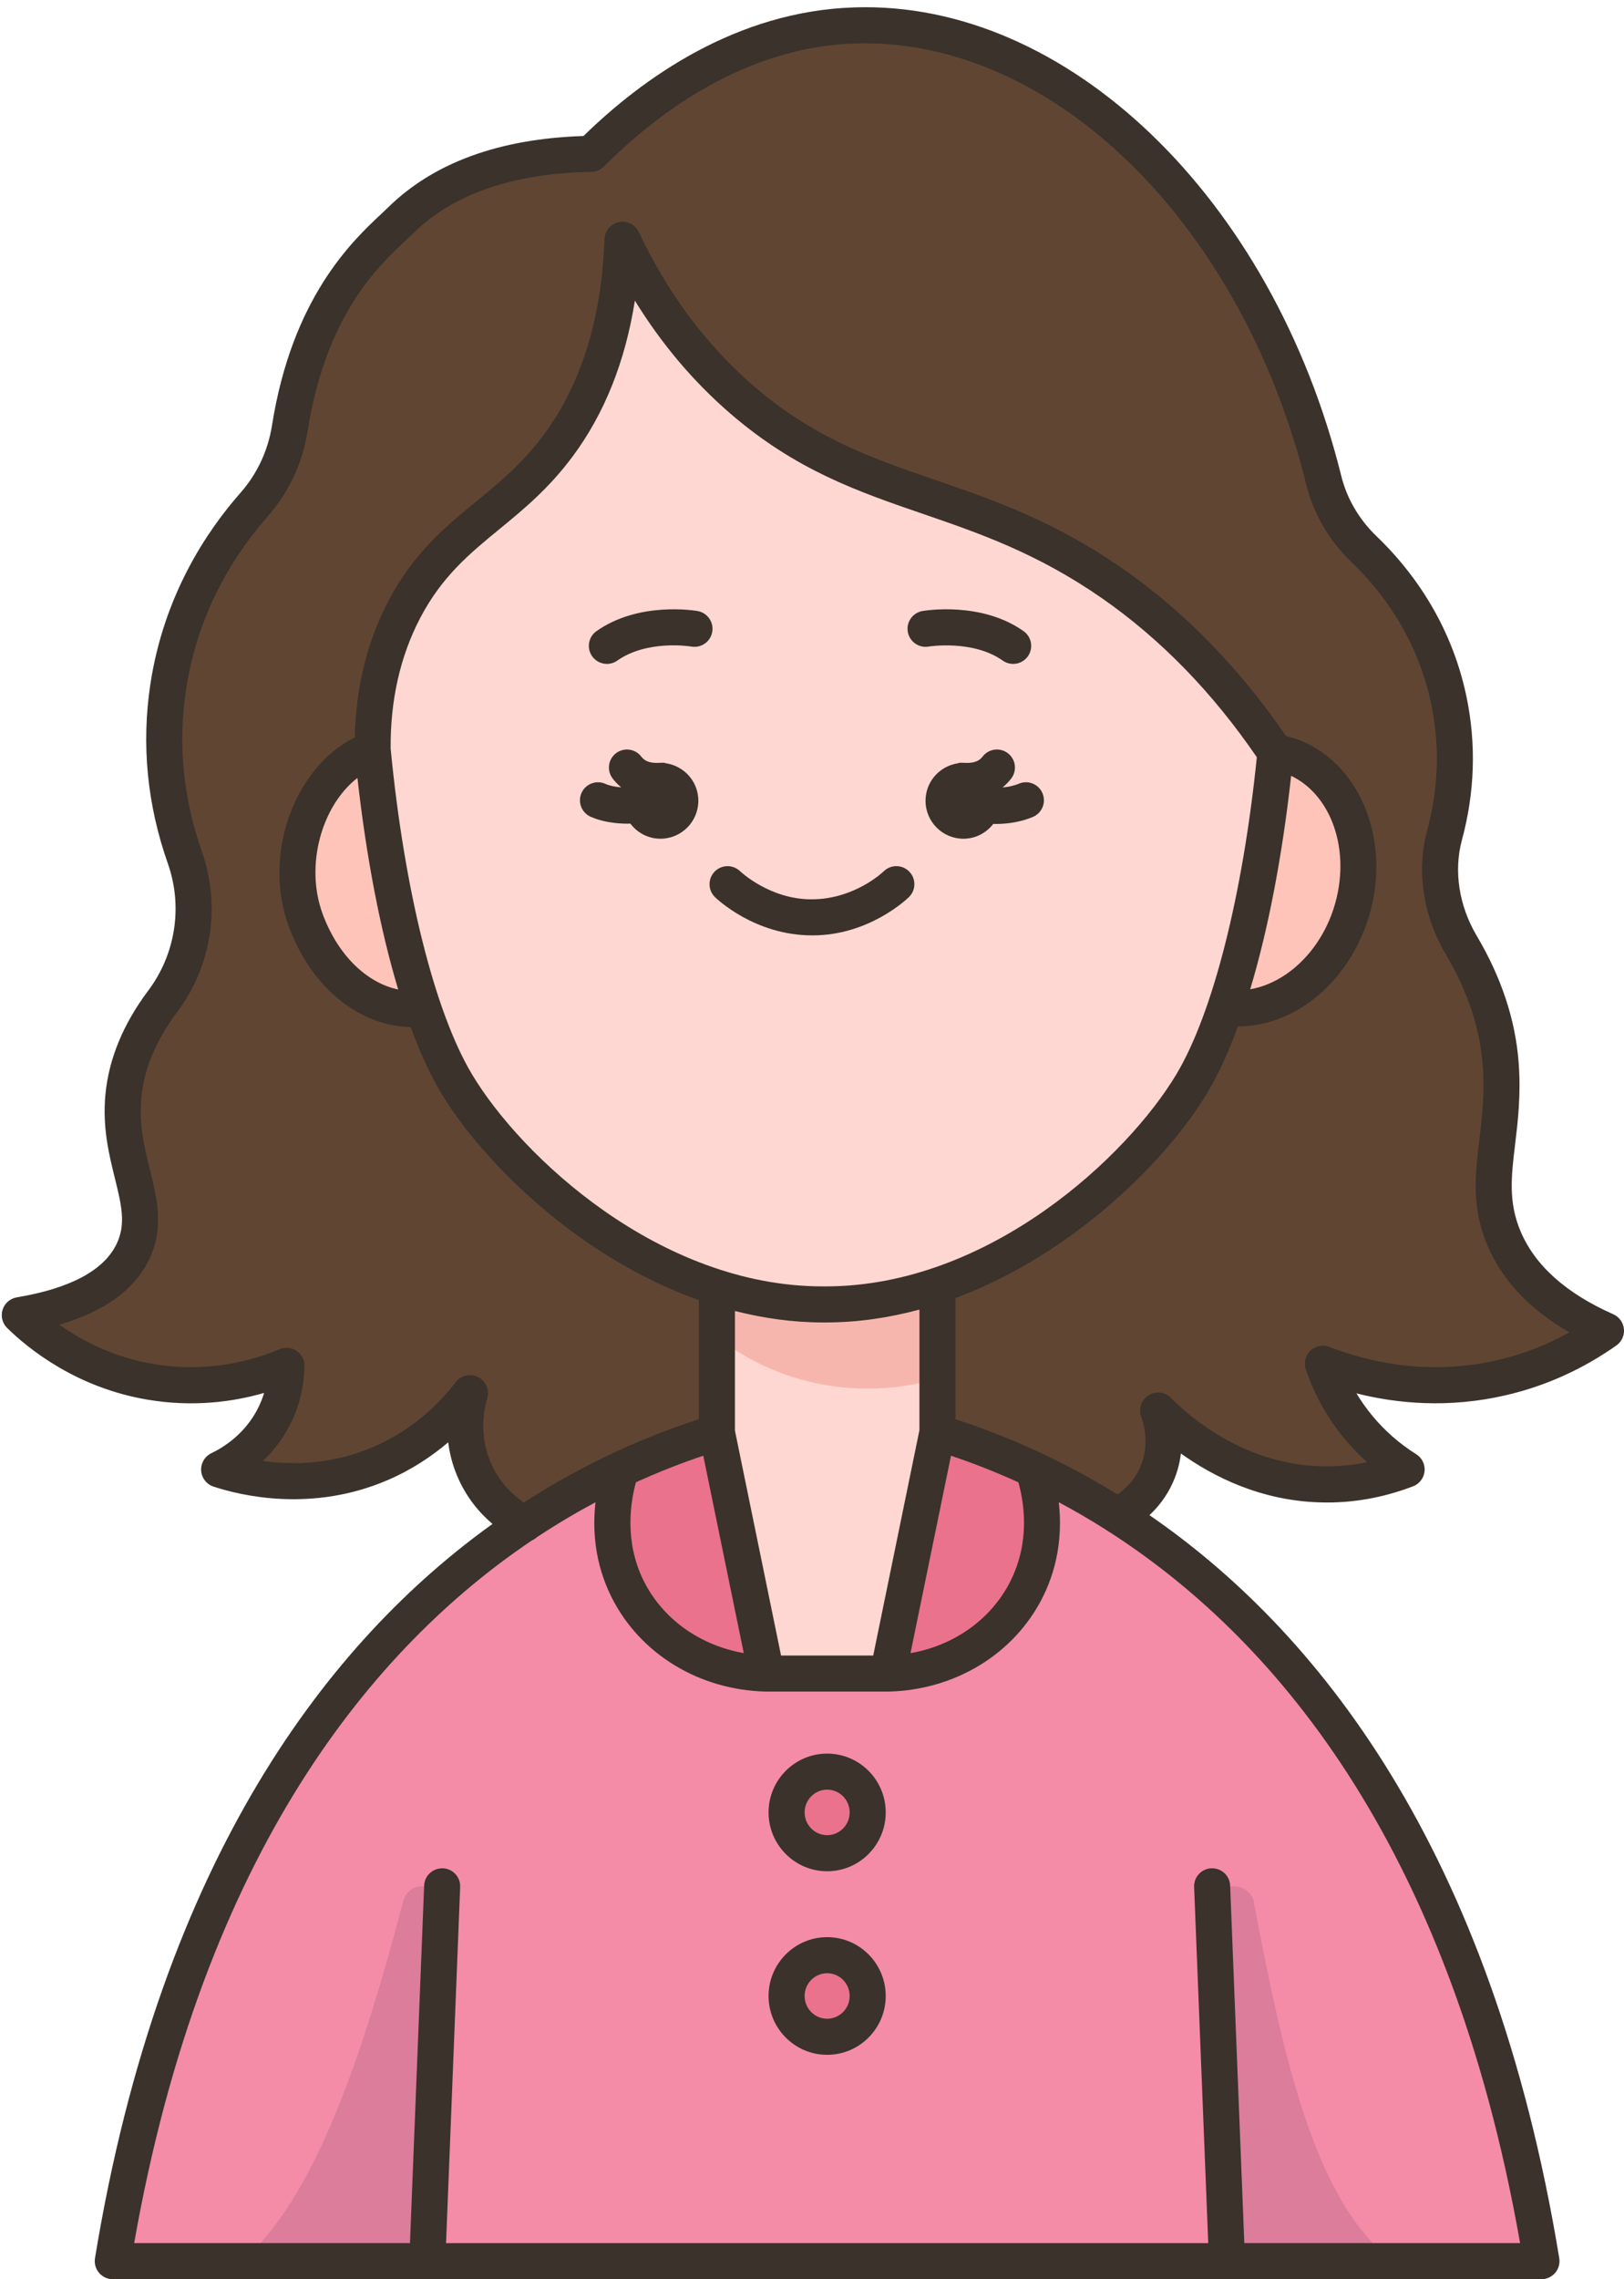 <?xml version="1.0" encoding="UTF-8"?><svg xmlns="http://www.w3.org/2000/svg" xmlns:xlink="http://www.w3.org/1999/xlink" height="126.4" preserveAspectRatio="xMidYMid meet" version="1.0" viewBox="-0.1 -0.4 90.1 126.4" width="90.1" zoomAndPan="magnify"><g><g><g id="change1_1"><path d="M61.88,83.671h-0.01c-1.6-1.03-3.16-1.88-4.64-2.57H34.35c-1.69,0.79-3.49,1.79-5.34,3.02 c-9.01,6.03-19.07,17.83-22.85,40.88h17.45h22.18h22.18h17.45C81.54,101.361,71.06,89.561,61.88,83.671z" fill="#f48ca7"/></g><g id="change2_2"><path d="M45.79,108.031c1.24,0,2.25,1.02,2.25,2.27c0,1.24-1.01,2.26-2.25,2.26 c-1.24,0-2.25-1.02-2.25-2.26C43.54,109.051,44.55,108.031,45.79,108.031z" fill="#ea728c"/></g><g id="change2_4"><path d="M45.79,97.851c1.24,0,2.25,1.02,2.25,2.26c0,1.25-1.01,2.27-2.25,2.27 c-1.24,0-2.25-1.02-2.25-2.27C43.54,98.871,44.55,97.851,45.79,97.851z" fill="#ea728c"/></g><g id="change2_1"><path d="M57.23,81.101c0.21,0.63,1.15,3.6-0.38,6.64c-1.41,2.81-4.38,4.6-7.69,4.67l2.75-13.37 c1.57,0.48,3.37,1.14,5.32,2.05V81.101z" fill="#ea728c"/></g><g id="change2_3"><path d="M39.67,79.041l2.75,13.37c-3.31-0.07-6.28-1.86-7.69-4.67c-1.53-3.04-0.59-6.01-0.38-6.64v-0.01 C36.3,80.181,38.1,79.521,39.67,79.041z" fill="#ea728c"/></g><g id="change3_1"><path d="M83.35,68.301c-1.35-3.17,0.12-5.56-0.19-9.7c-0.13-1.72-0.63-3.97-2.19-6.59 c-1.09-1.83-1.48-4.03-0.93-6.09c0.52-1.92,0.86-4.51,0.25-7.46c-0.84-4.06-3.07-6.83-4.71-8.4c-1.09-1.04-1.87-2.36-2.24-3.83 c-3.86-15.59-15.19-25.56-25.99-25.22c-6.85,0.21-12.06,4.52-14.65,7.12c-6.13,0.11-9.13,2.29-10.54,3.66 c-1.39,1.36-5.01,4.15-6.18,11.56c-0.25,1.58-0.94,3.05-1.99,4.25c-1.73,1.96-4.03,5.34-4.75,10.09 c-0.58,3.76,0.06,7.02,0.92,9.46c0.95,2.71,0.48,5.7-1.24,7.99c-1.5,2.01-2.04,3.8-2.17,5.26c-0.35,3.69,1.77,6.03,0.52,8.62 c-1.08,2.24-3.93,3.12-6.27,3.51c0.87,0.85,3.35,3.06,7.28,3.71c3.56,0.6,6.37-0.41,7.51-0.89c-0.01,0.62-0.11,1.65-0.67,2.77 c-0.93,1.87-2.5,2.71-3.06,2.97c1.04,0.35,4.82,1.45,8.95-0.32c2.63-1.14,4.22-2.93,4.96-3.9c-0.14,0.46-0.61,2.21,0.21,4.18 c0.83,1.97,2.4,2.85,2.83,3.07c1.85-1.23,3.65-2.23,5.34-3.02v-0.01c1.95-0.91,3.75-1.57,5.32-2.05h12.24 c1.57,0.48,3.37,1.14,5.32,2.05v0.01c1.48,0.69,3.04,1.54,4.64,2.57h0.01c0.36-0.18,1.53-0.82,2.18-2.25 c0.77-1.72,0.21-3.29,0.09-3.59c0.89,0.9,4.15,3.96,9.03,4.09c1.99,0.05,3.63-0.4,4.76-0.83c-0.73-0.45-1.73-1.19-2.68-2.35 c-1.1-1.33-1.67-2.64-1.96-3.51c1.56,0.61,5.35,1.84,9.93,0.77c2.61-0.61,4.55-1.74,5.77-2.6 C87.03,72.531,84.5,71.011,83.35,68.301z" fill="#604533"/></g><g id="change4_1"><path d="M23.38,55.531c-2.74,0.33-5.34-1.67-6.53-4.92c-1.37-3.75,0.46-8.16,3.54-9.39l0.18-0.07 C23.154,46.077,23.665,51.268,23.38,55.531z" fill="#fec4b9"/></g><g id="change4_2"><path d="M71.65,41.591c3.08,1.23,4.46,5.27,3.08,9.02c-1.19,3.25-4.05,5.21-6.79,4.88l-0.05-0.02 c-1.546-3.857-1.083-8.842,2.77-14.14h0.08C71.05,41.391,71.35,41.471,71.65,41.591z" fill="#fec4b9"/></g><g id="change5_1"><path d="M70.66,41.331c-0.53,5.4-1.49,10.37-2.77,14.14c-0.56,1.66-1.19,3.09-1.86,4.21 c-2.34,3.91-7.65,9.02-14.12,11.2c-1.97,0.67-4.06,1.06-6.2,1.06h-0.16c-2.02,0-4-0.35-5.88-0.95 c-6.62-2.12-12.08-7.33-14.45-11.31c-0.66-1.11-1.28-2.52-1.84-4.15c-1.3-3.82-2.28-8.88-2.81-14.38 c-0.02-1.87,0.21-4.8,1.76-7.75c2.32-4.42,5.66-5.2,8.55-9.1c1.54-2.08,3.35-5.57,3.56-11.4c1.07,2.27,3.06,5.8,6.63,8.88 c6.64,5.72,12.68,4.71,20.54,10.18C63.99,33.611,67.4,36.451,70.66,41.331z" fill="#ffd7d2"/></g><g id="change5_2"><path d="M39.67,70.991v8.05l2.75,13.37h6.74l2.75-13.37v-8.16C47.595,68.706,43.516,68.743,39.67,70.991z" fill="#ffd7d2"/></g><g id="change6_1"><path d="M51.91,70.881v5.18c-1.23,0.36-2.53,0.55-3.87,0.55c-3.15,0-6.06-1.06-8.37-2.86v-2.76 c1.88,0.6,3.86,0.95,5.88,0.95h0.16C47.85,71.941,49.94,71.551,51.91,70.881z" fill="#f7b6ad"/></g><g id="change7_1"><path d="M23.61,125.001l0.776-19.676c0.024-0.608-0.463-1.114-1.071-1.114h0 c-0.487,0-0.911,0.331-1.035,0.801c-2.293,8.684-4.896,16.442-8.918,19.972L23.61,125.001z" fill="#db7d9b"/></g><g id="change7_2"><path d="M67.97,125.001l-0.773-19.586c-0.026-0.657,0.5-1.204,1.158-1.204h0 c0.478,0,0.908,0.294,1.08,0.74c1.628,8.646,3.444,16.906,7.756,20.033L67.97,125.001z" fill="#db7d9b"/></g></g><g fill="#3a322b" id="change8_1"><path d="M45.79,96.854c-1.792,0-3.25,1.463-3.25,3.262s1.458,3.263,3.25,3.263s3.25-1.464,3.25-3.263 S47.583,96.854,45.79,96.854z M45.79,101.378c-0.689,0-1.25-0.566-1.25-1.263c0-0.696,0.561-1.262,1.25-1.262 s1.25,0.566,1.25,1.262C47.041,100.812,46.48,101.378,45.79,101.378z" fill="inherit"/><path d="M45.79,107.034c-1.792,0-3.25,1.464-3.25,3.263s1.458,3.262,3.25,3.262s3.25-1.463,3.25-3.262 S47.583,107.034,45.79,107.034z M45.79,111.559c-0.689,0-1.25-0.566-1.25-1.262c0-0.696,0.561-1.263,1.25-1.263 s1.25,0.566,1.25,1.263C47.041,110.992,46.48,111.559,45.79,111.559z" fill="inherit"/><path d="M51.424,35.458c0.024-0.004,2.451-0.392,4.11,0.779c0.175,0.124,0.376,0.183,0.576,0.183 c0.314,0,0.623-0.147,0.818-0.423c0.318-0.451,0.211-1.075-0.24-1.394c-2.358-1.666-5.479-1.138-5.611-1.115 c-0.544,0.096-0.907,0.615-0.811,1.159C50.362,35.191,50.883,35.553,51.424,35.458z" fill="inherit"/><path d="M33.571,36.42c0.199,0,0.4-0.06,0.576-0.183c1.662-1.174,4.069-0.787,4.112-0.778 c0.546,0.093,1.06-0.269,1.156-0.812c0.096-0.544-0.267-1.063-0.811-1.159c-0.131-0.023-3.251-0.55-5.611,1.115 c-0.451,0.318-0.559,0.942-0.24,1.394C32.948,36.272,33.257,36.42,33.571,36.42z" fill="inherit"/><path d="M39.564,49.35c0.089,0.087,2.2,2.126,5.394,2.126c0.01,0,0.018,0,0.026,0 c3.146,0,5.257-2.039,5.346-2.126c0.394-0.387,0.4-1.021,0.013-1.414c-0.388-0.395-1.021-0.4-1.414-0.013 c-0.016,0.016-1.607,1.553-3.999,1.553c-0.005-0.001-0.012,0-0.019,0c-2.293,0-3.911-1.521-3.947-1.555 c-0.395-0.384-1.025-0.378-1.412,0.015C39.166,48.33,39.171,48.963,39.564,49.35z" fill="inherit"/><path d="M56.424,43.064c-0.278,0.119-0.591,0.18-0.903,0.208c0.176-0.142,0.337-0.307,0.482-0.496 c0.336-0.438,0.253-1.066-0.185-1.402c-0.438-0.335-1.066-0.253-1.402,0.185c-0.252,0.328-0.624,0.365-1,0.348 c-0.022-0.001-0.042-0.006-0.064-0.006c-0.013,0-0.024,0.003-0.037,0.004c-0.042-0.002-0.105-0.005-0.122-0.005 c-0.06,0-0.111,0.023-0.167,0.034c-0.065,0.01-0.128,0.023-0.19,0.039c-0.007,0.003-0.015,0.004-0.021,0.007 c-0.899,0.239-1.566,1.053-1.566,2.029c0,1.164,0.942,2.107,2.103,2.107c0.677,0,1.272-0.326,1.657-0.824 c0.037,0.001,0.072,0.006,0.109,0.006c0.697,0,1.436-0.112,2.094-0.395c0.507-0.218,0.742-0.806,0.524-1.313 C57.52,43.081,56.931,42.846,56.424,43.064z" fill="inherit"/><path d="M32.667,44.896c0.615,0.275,1.356,0.385,2.071,0.385c0.045,0,0.087-0.006,0.132-0.007 c0.384,0.508,0.986,0.841,1.671,0.841c1.161,0,2.103-0.943,2.103-2.107c0-0.969-0.656-1.777-1.545-2.023 c-0.014-0.006-0.029-0.008-0.043-0.013c-0.062-0.016-0.124-0.028-0.188-0.038c-0.057-0.01-0.108-0.034-0.168-0.034 c-0.016,0-0.079,0.003-0.121,0.005c-0.013,0-0.024-0.004-0.037-0.004c-0.022,0-0.042,0.006-0.064,0.006 c-0.376,0.017-0.749-0.019-1.001-0.348c-0.336-0.438-0.963-0.521-1.402-0.185s-0.521,0.963-0.185,1.402 c0.143,0.187,0.302,0.35,0.477,0.491c-0.32-0.026-0.631-0.083-0.883-0.196c-0.503-0.225-1.095,0-1.321,0.504 C31.938,44.078,32.163,44.67,32.667,44.896z" fill="inherit"/><path d="M89.404,72.487c-2.602-1.15-4.33-2.69-5.134-4.579c-0.696-1.635-0.526-3.048-0.312-4.837 c0.156-1.296,0.332-2.765,0.197-4.546c-0.179-2.364-0.962-4.728-2.325-7.024c-0.986-1.661-1.286-3.599-0.822-5.315 c0.714-2.64,0.8-5.309,0.256-7.932c-0.882-4.261-3.2-7.198-4.989-8.911c-0.971-0.93-1.65-2.089-1.962-3.351 C70.49,10.57,59.094-0.374,47.315,0.01c-6.563,0.203-11.758,3.925-15.042,7.133c-4.656,0.149-8.292,1.472-10.811,3.933 c-0.116,0.114-0.249,0.238-0.395,0.375c-1.608,1.505-4.955,4.637-6.077,11.748c-0.221,1.396-0.826,2.688-1.751,3.736 c-1.865,2.114-4.246,5.669-4.995,10.603c-0.506,3.34-0.182,6.686,0.966,9.945c0.842,2.39,0.435,5.029-1.089,7.06 c-1.391,1.854-2.19,3.796-2.373,5.771c-0.169,1.821,0.199,3.311,0.524,4.625c0.365,1.479,0.629,2.547,0.097,3.65 c-0.708,1.469-2.571,2.465-5.536,2.961c-0.372,0.062-0.676,0.328-0.789,0.687s-0.014,0.751,0.255,1.015 c1.232,1.204,3.886,3.322,7.812,3.977c2.53,0.422,4.741,0.113,6.443-0.379c-0.086,0.285-0.196,0.561-0.327,0.824 c-0.727,1.459-1.941,2.205-2.6,2.52c-0.368,0.176-0.593,0.558-0.567,0.966c0.026,0.407,0.297,0.758,0.685,0.886 c1.502,0.495,5.45,1.453,9.662-0.36c1.35-0.581,2.462-1.331,3.359-2.097c0.073,0.583,0.224,1.21,0.494,1.854 c0.511,1.218,1.26,2.077,1.965,2.674c-8.962,6.423-18.391,18.393-22.055,40.723c-0.047,0.29,0.035,0.586,0.225,0.81 s0.469,0.353,0.762,0.353H45.79h39.631c0.293,0,0.572-0.129,0.762-0.353s0.272-0.52,0.225-0.81 c-3.757-22.898-13.577-34.911-22.738-41.211c0.474-0.439,0.949-1.025,1.298-1.802c0.252-0.561,0.389-1.107,0.449-1.617 c1.772,1.27,4.42,2.622,7.732,2.712c1.745,0.054,3.473-0.252,5.147-0.891c0.354-0.135,0.602-0.459,0.639-0.837 c0.037-0.378-0.143-0.744-0.464-0.945c-0.926-0.58-1.747-1.3-2.441-2.14c-0.322-0.391-0.614-0.802-0.874-1.234 c2.244,0.567,5.111,0.842,8.301,0.101c2.189-0.509,4.248-1.437,6.119-2.756c0.294-0.208,0.455-0.558,0.419-0.917 C89.96,72.944,89.734,72.633,89.404,72.487z M84.236,124.001H68.934l-0.786-19.828c-0.021-0.552-0.473-0.969-1.039-0.959 c-0.552,0.021-0.981,0.487-0.959,1.039l0.783,19.749H45.79H24.647l0.783-19.749c0.022-0.552-0.408-1.017-0.959-1.039 c-0.562-0.009-1.017,0.408-1.039,0.959l-0.786,19.828H7.344c3.834-21.771,13.324-33.088,22.068-38.97 c0.101-0.045,0.195-0.103,0.278-0.18c1.1-0.727,2.187-1.37,3.248-1.936c-0.165,1.453-0.073,3.346,0.899,5.28 c1.577,3.136,4.856,5.136,8.559,5.219c0.008,0,0.015,0,0.022,0h0h0l0,0l0,0l6.767,0c3.703-0.083,6.981-2.083,8.558-5.219 c0.972-1.933,1.063-3.826,0.899-5.281c0.841,0.448,1.697,0.943,2.563,1.491c0.044,0.039,0.095,0.063,0.144,0.094 C70.313,90.219,80.283,101.548,84.236,124.001z M19.731,42.743c0.498,4.456,1.277,8.466,2.262,11.735 c-1.766-0.369-3.366-1.929-4.201-4.214C16.811,47.583,17.752,44.277,19.731,42.743z M21.573,41.114 c-0.021-2.685,0.531-5.124,1.643-7.247c1.211-2.311,2.746-3.57,4.37-4.903c1.355-1.111,2.756-2.261,4.093-4.062 c1.761-2.372,2.915-5.266,3.444-8.631c1.474,2.398,3.248,4.497,5.298,6.266c3.644,3.143,7.063,4.318,10.683,5.562 c3.115,1.071,6.336,2.178,9.939,4.682c3.249,2.259,6.134,5.227,8.586,8.814c-0.777,7.632-2.435,14.186-4.458,17.575 c-2.716,4.552-10.403,11.773-19.466,11.773h-0.159c-9.063,0-16.75-7.221-19.466-11.773C24.012,55.705,22.328,48.957,21.573,41.114 z M71.533,42.626c2.392,1.151,3.408,4.503,2.261,7.639c-0.827,2.261-2.622,3.871-4.533,4.2 C70.253,51.169,71.036,47.122,71.533,42.626z M56.4,81.808c0.317,1.121,0.664,3.285-0.444,5.488 c-1.063,2.115-3.129,3.566-5.541,3.987l2.246-10.95C53.83,80.724,55.087,81.212,56.4,81.808z M45.546,72.943h0.159 c1.794,0,3.536-0.264,5.206-0.714v6.685l-2.564,12.501h-5.114l-2.558-12.472v-6.636C42.244,72.704,43.87,72.943,45.546,72.943z M38.918,80.333l2.246,10.947c-2.42-0.425-4.48-1.874-5.54-3.984c-1.118-2.224-0.728-4.458-0.442-5.489 C36.494,81.212,37.75,80.724,38.918,80.333z M83.004,75.027c-3.875,0.902-7.22,0.102-9.345-0.728 c-0.362-0.14-0.774-0.061-1.056,0.21c-0.281,0.269-0.38,0.677-0.254,1.046c0.481,1.403,1.2,2.69,2.138,3.826 c0.389,0.471,0.811,0.91,1.264,1.315c-0.843,0.173-1.699,0.245-2.548,0.226c-4.246-0.115-7.249-2.693-8.342-3.796 c-0.333-0.335-0.854-0.392-1.25-0.137c-0.397,0.255-0.562,0.753-0.395,1.195c0.128,0.339,0.502,1.545-0.072,2.822 c-0.329,0.731-0.837,1.192-1.243,1.476c-3.241-1.999-6.339-3.312-8.99-4.169v-6.725c6.593-2.453,11.787-7.723,13.978-11.393 c0.602-1.008,1.167-2.242,1.688-3.667c3.016-0.008,5.862-2.206,7.095-5.577c1.554-4.249-0.083-8.866-3.65-10.294 c-0.237-0.095-0.498-0.17-0.774-0.236c-2.583-3.769-5.628-6.895-9.064-9.284c-3.832-2.663-7.186-3.816-10.431-4.931 c-3.433-1.18-6.675-2.294-10.026-5.185c-2.638-2.275-4.786-5.151-6.384-8.549c-0.196-0.417-0.656-0.648-1.105-0.554 c-0.452,0.093-0.782,0.482-0.799,0.943c-0.161,4.407-1.293,8.057-3.366,10.848c-1.19,1.604-2.495,2.674-3.756,3.708 c-1.708,1.4-3.473,2.849-4.873,5.521c-1.177,2.248-1.797,4.79-1.861,7.561c-3.369,1.677-5.114,6.503-3.67,10.451 c1.241,3.395,3.895,5.557,6.771,5.61c0.518,1.41,1.08,2.632,1.677,3.633c2.228,3.732,7.561,9.116,14.312,11.512v6.604 c-2.847,0.92-6.21,2.362-9.711,4.62c-0.581-0.399-1.376-1.114-1.857-2.262c-0.652-1.555-0.34-2.971-0.176-3.508 c0.142-0.463-0.068-0.961-0.499-1.182c-0.43-0.222-0.958-0.103-1.251,0.282c-0.843,1.103-2.318,2.621-4.563,3.587 c-2.294,0.988-4.504,1.007-6.133,0.781c0.557-0.527,1.106-1.204,1.535-2.064c0.487-0.978,0.755-2.083,0.775-3.196 c0.006-0.338-0.159-0.657-0.44-0.846c-0.28-0.189-0.637-0.224-0.949-0.093c-1.539,0.65-3.998,1.322-6.963,0.826 c-2.242-0.374-4.004-1.303-5.248-2.189c2.502-0.729,4.173-1.938,4.979-3.61c0.845-1.752,0.437-3.402,0.042-4.999 c-0.301-1.217-0.612-2.475-0.474-3.959c0.151-1.624,0.799-3.18,1.981-4.756c1.926-2.567,2.441-5.903,1.376-8.925 c-1.038-2.946-1.333-5.968-0.875-8.98c0.675-4.452,2.829-7.667,4.517-9.579c1.177-1.333,1.947-2.975,2.227-4.748 c1.015-6.432,3.912-9.143,5.468-10.6c0.158-0.147,0.301-0.281,0.426-0.404c2.214-2.163,5.529-3.298,9.852-3.374 c0.259-0.005,0.507-0.11,0.69-0.293c3.007-3.012,7.873-6.642,13.974-6.831c10.913-0.311,21.398,9.952,24.996,24.464 c0.404,1.63,1.275,3.122,2.52,4.314c1.584,1.517,3.636,4.114,4.415,7.872c0.479,2.313,0.402,4.67-0.229,7.005 c-0.604,2.235-0.228,4.734,1.033,6.857c1.205,2.03,1.895,4.101,2.051,6.155c0.12,1.585-0.037,2.892-0.188,4.156 c-0.23,1.919-0.448,3.732,0.458,5.858c0.82,1.927,2.344,3.539,4.541,4.805C85.72,74.191,84.391,74.705,83.004,75.027z" fill="inherit"/></g></g></svg>